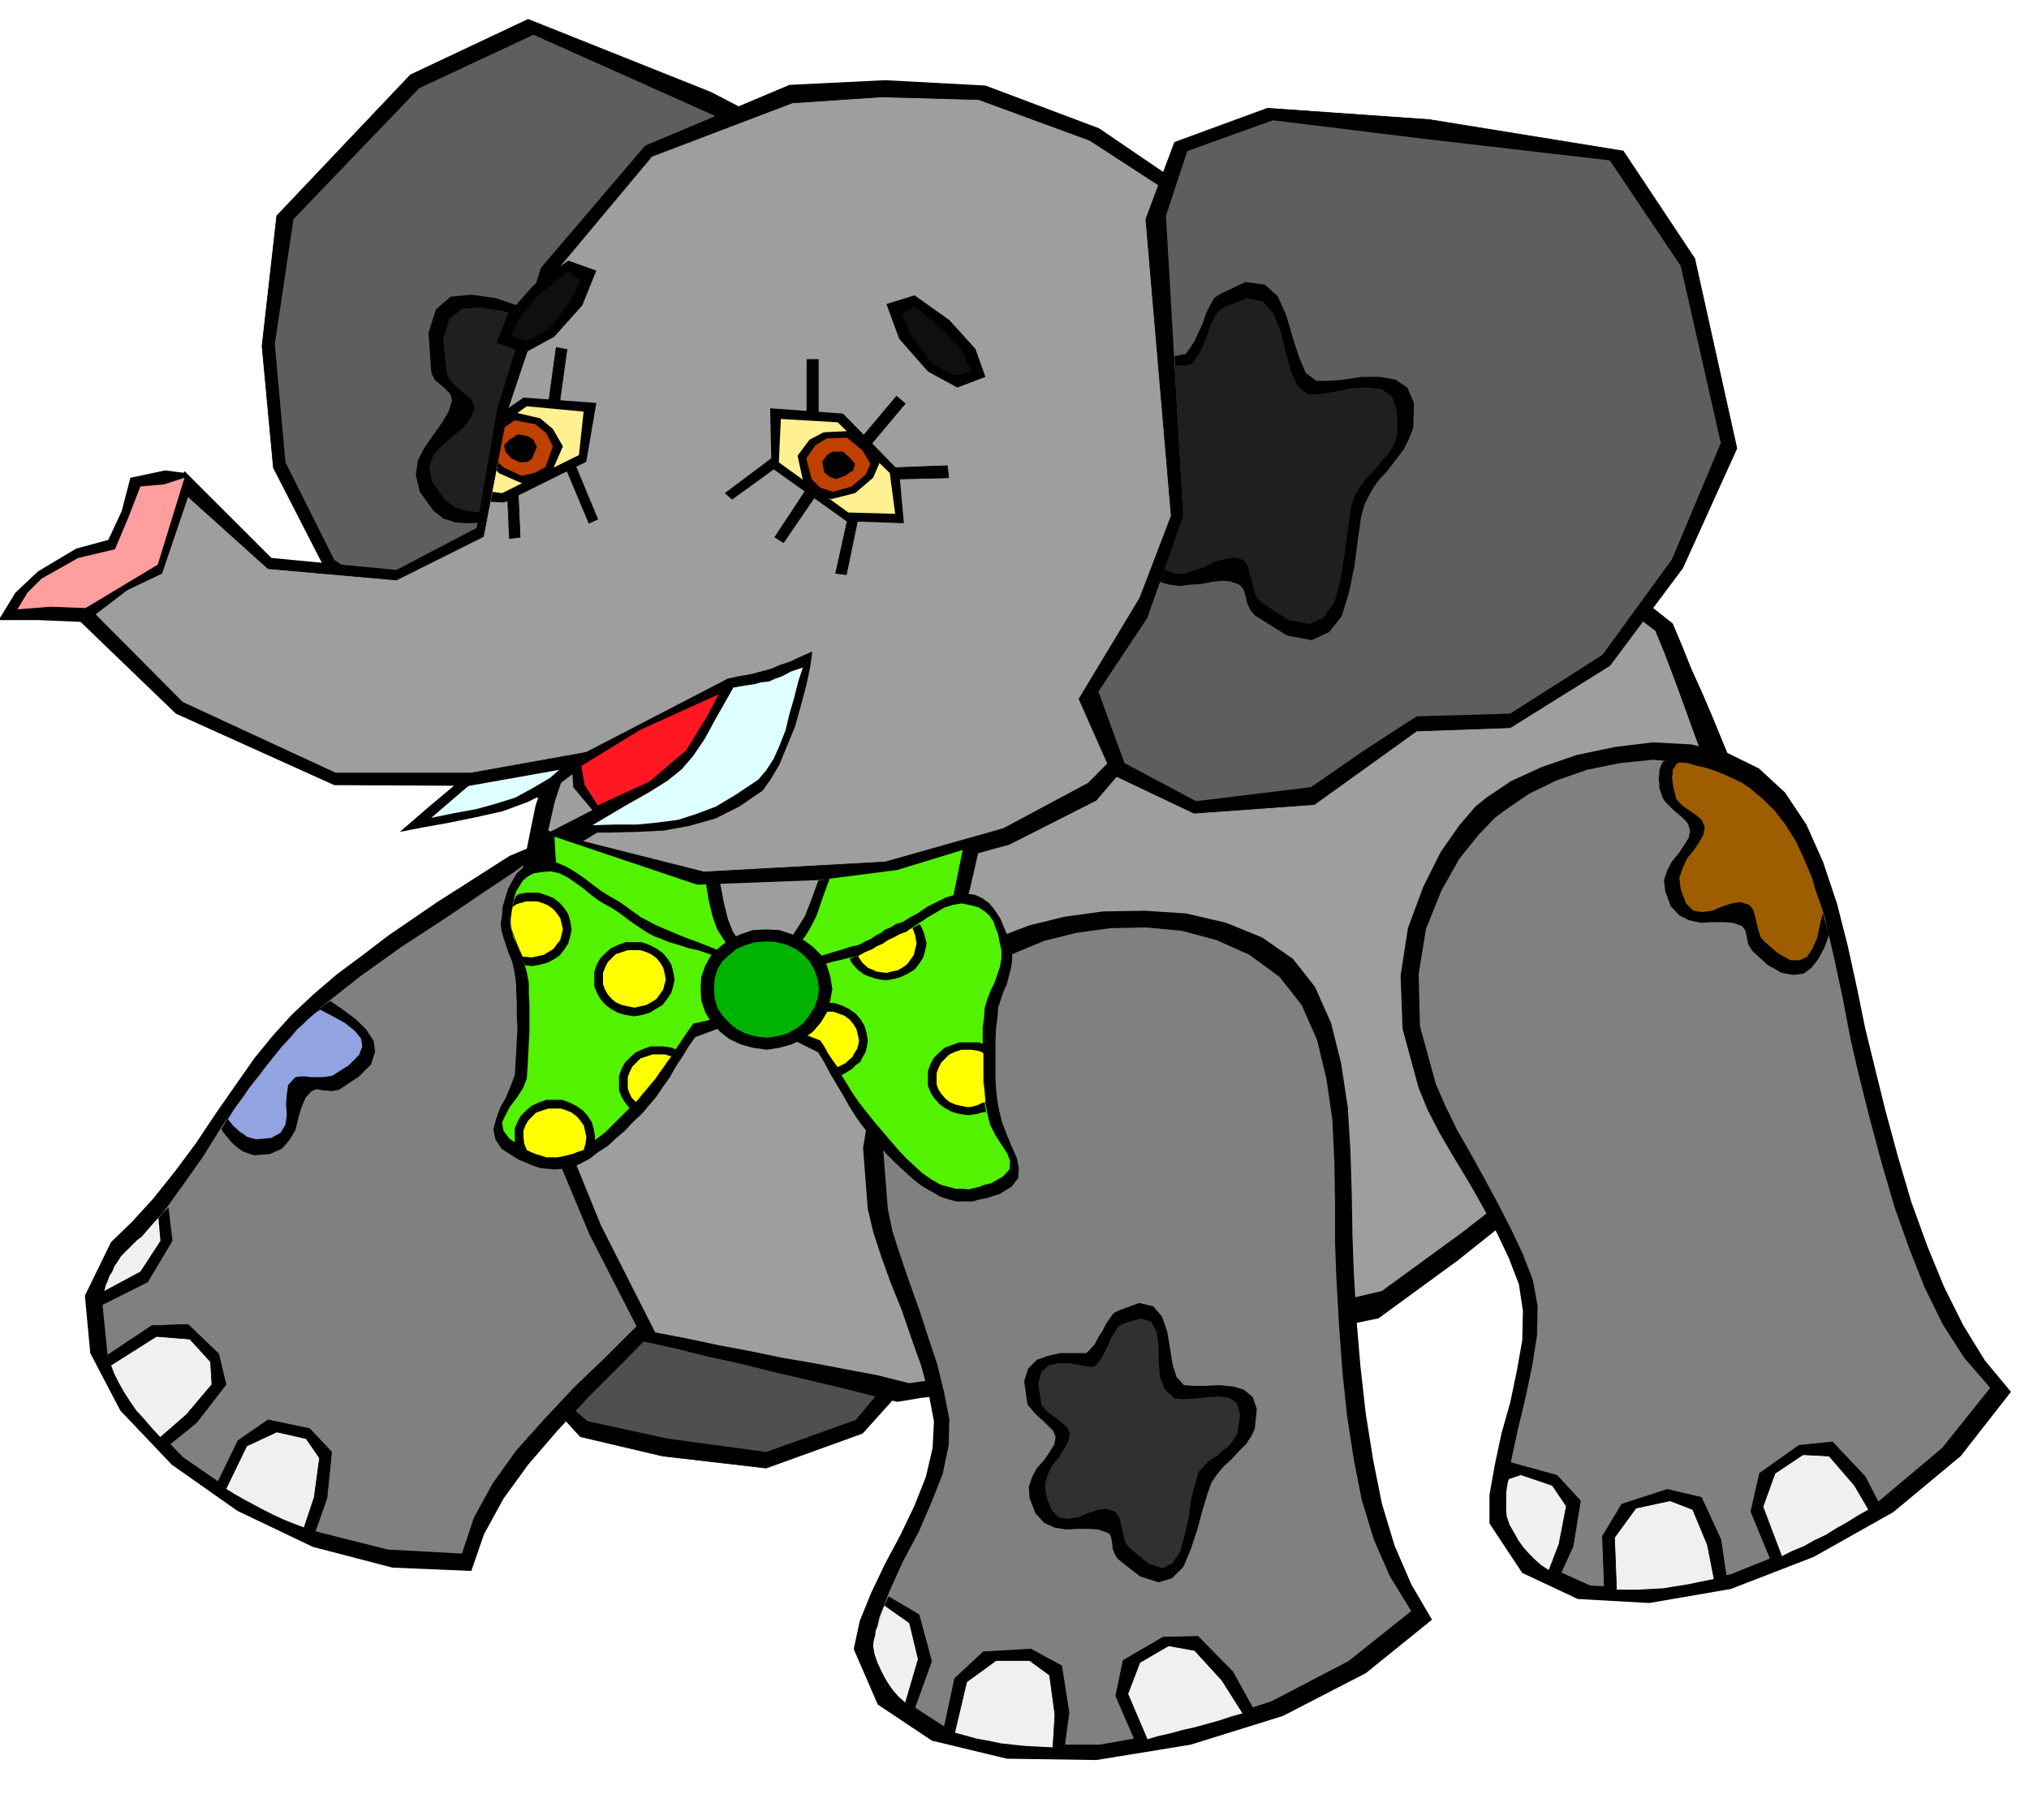 <svg xmlns="http://www.w3.org/2000/svg" fill-rule="evenodd" height="440.079" preserveAspectRatio="none" stroke-linecap="round" viewBox="0 0 3035 2724" width="490.455"><style>.pen0{stroke:#000;stroke-width:1;stroke-linejoin:round}.brush1{fill:#000}.pen1{stroke:none}.brush3{fill:#5e5e5e}.brush4{fill:#1f1f1f}.brush5{fill:gray}.brush6{fill:#f0f0f0}.brush8{fill:#9e9e9e}.brush10{fill:#deffff}.brush11{fill:#52f200}.brush12{fill:#fff091}.brush13{fill:#bf4000}.brush15{fill:#ff0}.brush18{fill:#0f0f0f}</style><path class="pen0 brush1" d="m1150 912-196 71-120 185-25 280 109 231-174 334 124 137 123 29 155 18 144-52 91-101 47-289 31-385-14-187-88-177-207-94z"/><path class="pen1" style="fill:#4f4f4f" d="m1150 912-196 71-120 185-25 280 109 231-174 334 135 114 120 26 147 20 134-48 83-99 65-271 31-385-14-187-88-177-207-94z"/><path class="pen0 brush1" d="m1347 484 24-120-94-115-214-111L790 29l-176 83-200 211-22 195 17 182 80 156 119 77 73 172 148 106 135 11 102-70-2-175 23-130 260-363z"/><path class="pen1 brush3" d="m1326 465 23-99-88-106-208-94L798 52l-171 80-188 196-28 187 16 177 73 146 117 77 41 84 42 86 137 108 120 6 89-71-6-132 31-159 255-372z"/><path class="pen1 brush1" d="m851 486-35-13-37-14-38-13-36-5-31 3-22 19-11 35 4 58 2 6 4 7 6 5 6 5 4 4 5 5 3 5 1 7-5 16-10 17-13 18-13 19-10 19-3 22 6 25 20 28 15 12 19 6 20 1 21-1 18-2 17 1 14 5 10 13 1 6 1 10 1 11 2 12v10l4 11 3 9 7 9 27 22 26 7 21-6 20-12 16-18 13-17 10-15 8-6 10-4 13-1 14 1 15 2 14 1h15l12-1 11-3 33-27 10-26-7-26-18-24-24-24-22-22-17-21-2-17 8-18 14-20 15-22 13-22 7-23-2-21-16-20-32-15-18-4-18 1-20 2-20 4-21 3-21 3h-20l-17-2z"/><path class="pen1 brush4" d="m855 504-34-13-35-14-35-12-32-5-28 2-19 15-9 30 5 50 2 7 5 7 7 7 8 7 7 6 7 6 4 7 2 7-6 15-11 14-16 13-16 14-13 14-6 18 4 21 19 27 15 12 19 6 20 2 20 1h19l17 2 12 7 9 13 1 6 1 9 1 9 1 10v10l2 10 3 8 6 9 26 22 24 8 19-6 16-12 13-18 10-17 8-15 7-6 10-4 12-1 13 1 15 2 13 1 13 1h11l11-3 27-26 7-23-9-24-18-21-24-22-21-20-15-19-2-17 7-18 14-18 15-20 14-19 7-20-2-19-15-18-32-14-17-4h-16l-16 3-15 5-17 4-16 3h-17l-16-3z"/><path class="pen1 brush1" d="m166 1859 31-30 32-35 32-40 32-43 30-45 30-43 28-40 27-33 28-31 33-31 35-30 39-29 38-29 38-26 35-24 33-21 75-48 69-29 61-16 53-4 43 1 35 7 25 7 16 6 38 16 42 26 41 32 40 38 34 43 28 47 17 49 6 51-11 51-23 53-34 52-41 51-46 48-45 47-43 43-37 39-50 51-50 51-50 50-47 51-43 50-37 51-29 53-19 55-118-5-119-31-113-54-98-69-77-81-45-86-8-86 39-80z"/><path class="pen1 brush5" d="m187 1874 30-29 29-33 28-39 29-41 28-45 32-45 34-46 38-44 47-46 57-45 63-45 63-41 56-38 48-32 33-24 12-14 9-75 27-33 36-3 43 20 43 31 41 36 31 29 19 15 37 15 38 21 37 27 34 34 28 37 22 43 13 47 5 51-10 50-22 50-33 49-39 49-44 45-44 45-42 41-36 39-50 50-49 49-49 47-45 48-42 47-35 49-28 51-18 54-111-6-111-28-105-48-90-62-71-73-42-79-8-80 34-75z"/><path class="pen1 brush1" d="m252 1807 6 50-37 62-68 34v-11l3-10 3-10 4-9 4-10 6-10 6-10 8-9 8-8 8-7 8-8 9-8 7-9 9-9 7-9 9-9z"/><path class="pen1 brush6" d="m237 1823 3 34-30 46-54 29 2-8 3-7 3-8 4-6 3-8 5-7 5-8 6-6 6-6 6-6 6-6 7-5 6-7 6-7 6-7 7-7z"/><path class="pen1 brush1" d="m161 2028 66-44 54-2 46 44 11 46-44 57-42 34-17-17-15-16-14-17-11-17-12-18-9-17-8-17-5-16z"/><path class="pen0" fill="none" d="m161 2028 66-44 54-2 46 44 11 46-44 57-42 34 42-34 44-57-11-46-46-44-54 2-66 44"/><path class="pen1 brush6" d="m166 2043 68-43 50 4 31 34 2 34-38 45-39 34-13-14-11-13-12-13-9-13-9-14-8-14-7-14-5-13z"/><path class="pen0" fill="none" d="m166 2043 68-43 50 4 31 34 2 34-38 45-39 34 39-34 38-45-2-34-31-34-50-4-68 43"/><path class="pen1 brush1" d="m325 2220 31-64 45-31 62 13 33 35-7 69-18 51-20-8-19-8-19-9-18-9-19-10-18-9-17-10-16-10z"/><path class="pen0" fill="none" d="m325 2220 31-64 45-31 62 13 33 35-7 69-18 51 18-51 7-69-33-35-62-13-45 31-31 64"/><path class="pen1 brush6" d="m338 2228 31-64 45-21 44 10 20 29-8 59-15 45-16-6-15-6-15-7-14-7-15-8-15-8-14-8-13-8z"/><path class="pen0" fill="none" d="m338 2228 31-64 45-21 44 10 20 29-8 59-15 45 15-45 8-59-20-29-44-10-45 21-31 64"/><path class="pen1 brush1" d="m494 1498 19 13 20 15 15 15 11 17 2 16-6 19-18 18-30 20-6 1-6 1-6-1h-5l-10-2-8 3-9 10-6 14-5 17-4 17-9 15-11 13-18 8-24 2-9-3-8-3-7-5-5-4-6-6-5-6-5-6-4-6 11-18 12-17 12-18 14-17 12-18 14-17 14-17 15-16 6-7 6-6 7-7 8-7 7-7 8-7 8-7 9-6z"/><path class="pen1" style="fill:#91a3e0" d="m479 1511 19 10 18 10 14 11 10 12 2 12-5 13-15 15-25 16-7 1-7 1h-17l-9-1h-8l-7 1-3 3-8 9-2 14-1 15 1 16-2 14-7 12-14 8-23 2-8-2-6-2-5-4-5-3-10-9-8-10 10-16 11-15 11-16 12-15 12-16 12-15 12-15 14-15 9-11 11-10 6-6 6-5 6-5 6-4z"/><path class="pen1 brush1" d="m1537 172-61 93-75 93-86 90-90 91-91 90-86 91-75 92-60 96-66 158-46 140-26 128-5 122 15 122 38 129 59 141 82 160 46 10 48 12 46 10 48 12 47 11 47 11 48 12 48 12 36-6 36-4 36-6 37-4 36-5 36-5 36-5 36-4 54-13 54-10 54-11 54-9 53-10 54-10 54-12 54-11 119-87 99-79 81-78 66-81 54-89 48-99 44-117 45-137-15-35-15-34-14-34-14-34-15-35-15-33-14-35-14-33-965-761z"/><path class="pen1 brush8" d="m1420 146-54 94-59 95-62 94-62 95-64 93-62 94-59 95-54 96-67 157-47 140-29 127-7 121 13 120 35 127 57 140 81 160 47 9 47 10 48 9 48 10 47 8 47 9 48 9 48 12 35-5 35-1 33-1 33 1h66l33-2 36-3 54-15 54-15 55-17 55-17 54-18 55-16 54-16 55-13 118-86 94-73 75-66 60-65 48-74 43-86 40-107 44-134-15-36-14-37-14-38-14-38-14-39-14-38-14-37-14-34-1056-798z"/><path class="pen1 brush1" d="m1277 2468 9-42 17-42 21-44 23-43 21-44 17-43 10-43 2-40-8-42-11-41-15-42-14-41-17-42-14-39-12-37-8-34-7-91 13-79 27-69 37-56 38-46 39-34 30-22 20-10 44-17 53-13 58-8 63-1 61 4 60 14 54 22 46 32 33 42 24 54 15 60 10 66 4 66 2 65 1 61 2 54 4 71 6 71 8 71 11 69 13 65 19 63 25 58 31 53-99 80-124 64-138 43-141 23-134-2-112-27-81-54-36-83z"/><path class="pen1 brush5" d="m1306 2463 9-42 16-41 20-44 23-43 19-44 17-43 9-43 1-39-8-41-10-41-14-42-13-40-15-42-13-38-12-37-7-34-7-90 12-77 26-65 36-52 38-42 38-29 30-20 20-9 41-17 48-12 51-7 54-1 53 5 52 14 49 22 45 33 33 42 23 52 14 58 9 62 3 63 1 62v59l2 54 4 70 5 69 7 66 10 65 12 61 18 59 24 55 32 52-94 75-115 60-128 42-129 23h-122l-104-23-76-49-37-76z"/><path class="pen1 brush1" d="m1329 2389 46 27 19 70-27 75-12-10-10-10-10-11-8-11-8-13-6-14-5-15-2-14 1-10 2-9 3-9 3-9 3-10 3-9 4-9 4-9z"/><path class="pen1 brush6" d="m1323 2403 37 26 13 54-19 65-10-9-8-9-7-10-6-10-6-12-5-11-4-12-2-12 1-8 2-7 1-8 3-7 2-8 2-7 3-8 3-7z"/><path class="pen1 brush1" d="m1412 2587 16-75 43-40 71-4 46 25 11 70-7 52-26-1-25-1-24-2-23-2-23-5-21-5-20-6-18-6z"/><path class="pen0" fill="none" d="m1412 2587 16-75 43-40 71-4 46 25 11 70-7 52 7-52-11-70-46-25-71 4-43 40-16 75"/><path class="pen1 brush6" d="m1428 2593 18-76 44-32h50l30 22 8 59-3 49-21-1-19-1-20-2-18-2-19-4-17-3-18-5-15-4z"/><path class="pen0" fill="none" d="m1428 2593 18-76 44-32h50l30 22 8 59-3 49 3-49-8-59-30-22h-50l-44 32-18 76"/><path class="pen1 brush1" d="m1698 2605-29-67 11-53 60-35 52-1 52 53 31 56-22 7-22 8-22 6-22 7-23 5-22 6-23 4-21 4z"/><path class="pen0" fill="none" d="m1698 2605-29-67 11-53 60-35 52-1 52 53 31 56-31-56-52-53-52 1-60 35-11 53 29 67"/><path class="pen1 brush6" d="m1716 2603-29-68 18-47 43-25 39 7 41 45 31 49-18 5-18 6-18 5-18 5-18 4-18 5-18 4-17 5z"/><path class="pen0" fill="none" d="m1716 2603-29-68 18-47 43-25 39 7 41 45 31 49-31-49-41-45-39-7-43 25-18 47 29 68"/><path class="pen1 brush1" d="M2228 2280v-43l8-45 10-47 13-46 10-48 8-45 1-44-6-40-15-39-18-38-21-39-21-37-23-38-21-36-18-35-13-32-24-88-3-80 11-71 23-62 26-52 28-40 24-28 16-13 37-25 46-21 52-18 57-12 57-7 57 3 53 12 49 24 39 36 32 48 25 56 21 63 16 63 14 64 12 59 13 53 17 69 19 70 20 68 24 66 25 61 29 58 32 52 39 47-75 96-101 84-119 67-124 48-122 21-107-6-83-39-49-74z"/><path class="pen1 brush5" d="M2254 2270v-43l7-44 10-46 11-46 10-48 7-44 1-44-7-39-15-39-18-38-20-39-20-37-21-38-20-35-17-35-14-32-24-87-2-78 11-68 23-57 27-48 29-36 24-25 16-12 35-24 41-20 46-16 49-10 50-5 50 5 48 13 47 25 38 35 31 46 24 54 19 60 14 61 13 61 11 58 12 52 17 68 18 67 19 65 22 62 23 58 27 55 32 50 39 45-72 90-94 79-108 64-114 46-111 21-99-4-78-35-47-68z"/><path class="pen1 brush1" d="m2736 1399-7 19-9 17-10 13-12 9-15 2-18-3-21-12-23-21-6-10-2-10-2-10-5-7-14-5-14-1h-17l-17 1-18-4-14-7-13-14-8-22-2-17 5-15 7-13 10-12 8-12 7-11 2-11-3-10-4-5-5-5-6-5-6-5-7-7-6-6-4-6-2-6-3-9v-7l-1-7 1-6v-6l2-6 2-5 3-3h16l17 3 16 3 17 5 16 5 16 7 15 8 16 10 21 18 20 22 17 24 16 28 12 29 13 31 9 33 10 34z"/><path class="pen1" style="fill:#9e5e00" d="m2727 1365-5 20-4 19-7 16-8 12-11 5h-14l-18-10-21-18-5-6-3-8-2-8-2-8-2-9-2-7-4-6-3-3-13-4-13 2-15 5-14 6-15 2-13-2-11-11-8-21-2-17 5-15 7-15 10-12 8-12 6-11 2-11-4-10-5-5-5-4-6-4-6-4-7-5-5-5-5-6-1-6-3-10-1-8-1-7 1-6v-6l3-4 2-4 4-3 13 1 14 4 14 3 14 5 13 5 13 6 13 6 13 9 18 15 18 18 16 20 15 24 12 25 11 27 9 27 10 29z"/><path class="pen1 brush1" d="m2260 2189 69 19 35 38-11 68-20 44-15-8-12-8-12-10-10-9-10-13-8-12-7-14-5-14-1-11v-20l1-10v-11l2-9 1-11 3-9z"/><path class="pen0" fill="none" d="m2260 2189 69 19 35 38-11 68-20 44 20-44 11-68-35-38-69-19"/><path class="pen1 brush6" d="m2257 2213 18-6 47 16 21 31-11 57-15 39-12-8-9-8-9-9-8-9-8-11-6-11-7-12-4-12-1-8v-28l1-7 1-7 2-7z"/><path class="pen0" fill="none" d="m2257 2213 18-6 47 16 21 31-11 57-15 39 15-39 11-57-21-31-47-16-18 6"/><path class="pen1 brush1" d="m2400 2377-3-78 29-48 68-22 51 12 29 63 8 54-25 5-24 6-24 4-23 4-23 1-22 1-21-1-20-1z"/><path class="pen0" fill="none" d="m2400 2377-3-78 29-48 68-22 51 12 29 63 8 54-8-54-29-63-51-12-68 22-29 48 3 78"/><path class="pen1 brush6" d="m2418 2379-3-78 32-44 51-11 34 13 22 53 10 51-20 4-19 4-19 3-18 3-19 1-18 1h-33z"/><path class="pen0" fill="none" d="m2418 2379-3-78 32-44 51-11 34 13 22 53 10 51-10-51-22-53-34-13-51 11-32 44 3 78"/><path class="pen1 brush1" d="m2649 2335-30-73 13-57 59-42 50-5 49 52 20 39-20 12-19 12-20 11-19 12-21 10-21 11-21 9-20 9z"/><path class="pen0" fill="none" d="m2649 2335-30-73 13-57 59-42 50-5 49 52 20 39-20-39-49-52-50 5-59 42-13 57 30 73"/><path class="pen1 brush6" d="m2665 2329-28-74 18-50 42-28 39 2 38 44 21 36-16 9-16 10-16 9-16 10-17 8-16 9-17 7-16 8z"/><path class="pen0" fill="none" d="m2665 2329-28-74 18-50 42-28 39 2 38 44 21 36-21-36-38-44-39-2-42 28-18 50 28 74"/><path class="pen1 brush1" d="m804 973-18 48-17 40-18 33-19 29-24 26-29 27-37 31-44 38 36-7 39-7 39-8 40-9 38-14 35-18 32-24 30-29 9-19 9-23 6-29 7-31 3-33 3-32 1-29v-23l-17 10-15 10-14 8-13 8-14 6-14 7-16 7-18 7z"/><path class="pen1 brush10" d="m817 985-16 47-13 36-13 27-13 23-18 20-24 22-32 27-43 37 34-7 33-6 29-8 29-9 26-14 27-16 26-23 28-28 9-16 8-18 6-23 5-23 2-25 3-24 1-25 2-21-16 9-12 8-10 5-8 6-10 3-10 5-14 4-16 7z"/><path class="pen1 brush1" d="m799 1235 4 71 17 57 27 45 39 35 48 25 61 20 71 16 84 15 31-40-27-25-20-18-16-14-12-13-10-15-7-18-6-24-6-31-138-32-140-54z"/><path class="pen1 brush11" d="m829 1246 4 70 15 54 24 40 36 30 44 20 55 16 63 12 74 13 13-21-27-25-20-18-16-16-11-14-10-16-7-19-6-25-5-31-116-27-110-43z"/><path class="pen1 brush1" d="m1779 284-135-92-170-64-150-8-143 7-216 91-156 183-65 210-31 179-120 63-187-18-130-130-49 138-128 67 164 158 237 107 202 1 180-32 203-107-82 115-186 96 226 76 288-11 179-49 130-66 240-282 161-320-137-261-125-51z"/><path class="pen1 brush8" d="m1770 301-140-91-166-61-146-4-133 9-210 80-148 177-67 200-37 192-130 65-192-17-120-108-39 115-109 52 140 141 229 106h202l173-31 210-109-58 146-158 96 182 46 271-15 177-50 127-68 252-256 161-320-137-261-134-34z"/><path class="pen1 brush1" d="m783 595 109 8-15 88-123 61-20-1 26-140 23-16z"/><path class="pen1 brush12" d="m788 608 85 8-7 65-115 57-15-2 21-106 31-22z"/><path class="pen1 brush1" d="m825 707 17-39-15-26-19-16-39-9-12 7-14 80 3 4 34 15 26-3 19-13z"/><path class="pen1 brush13" d="m816 699 11-31-10-20-16-13-31-6-16 11-10 51 10 9 26 12 19-4 17-9z"/><path class="pen1 brush1" d="m796 686 7-17-5-11-8-5-15-3-13 8-8 8 2 10 9 10 13 6 12-1 6-5zm41-83-16-3 11-80 16 3-11 80z"/><path class="pen0" fill="none" d="m837 603-16-3 11-80 16 3-11 80 11-80-16-3-11 80 16 3"/><path class="pen0" fill="none" d="m1770 301-140-91-166-61-146-4-133 9-210 80-148 177-67 200-37 192-130 65-192-17-120-108-39 115-109 52 140 141 229 106h202l173-31 210-109-58 146-158 96 182 46 271-15 177-50 127-68 252-256 161-320-137-261-134-34"/><path class="pen0 brush1" d="m1714 328 43-115 139-51 242 17 290 47 107 161 63 284-81 179-109 146-149 93-140 5-153 110-180 13-122-58-50-113 91-151 47-123-38-444z"/><path class="pen1 brush3" d="m1744 323 32-97 128-46 228 28 276 32 106 158 60 265-73 174-104 143-138 88-140 4-80 52-78 54-172 21-107-57-39-107 73-110 54-153-26-449z"/><path class="pen1 brush1" d="m2036 773-5 35-5 39-8 39-11 36-19 24-26 12-37-7-48-30-6-7-3-6-3-7-1-6-2-7-2-6-4-5-4-3-12-4-13-1-15 2-15 3-17 1-15 2-16-2-14-4 35-99-13-239 5-1 5-1 3-1h3l7-9 7-11 6-13 6-13 5-15 6-12 6-11 9-6 38-18 29 4 19 17 13 29 9 31 10 31 10 24 16 12h18l24-2 26-4h27l23 4 18 12 10 23-1 37-6 16-8 16-12 16-13 17-14 15-11 17-9 18-5 18z"/><path class="pen1 brush4" d="m2021 760-5 34-5 38-6 37-9 32-16 23-21 10-32-6-40-26-7-7-3-8-3-10-2-9-3-10-2-9-4-7-4-4-14-4-14 3-15 4-15 8-16 5-15 5-15-1-13-5 28-81-13-224 8-1h8l5-1 5-2 6-8 7-11 5-12 5-12 4-13 6-12 6-10 9-6 34-14 24 5 16 18 11 28 7 29 8 30 10 22 15 12h18l23-4 24-5 24-1 21 2 16 11 8 22v37l-5 14-8 13-11 12-10 13-12 12-10 13-8 14-5 17z"/><path class="pen1 brush1" d="m1087 1016-27 45-23 36-23 28-24 25-29 21-34 22-42 24-50 29h77l40-1 41-2 38-7 39-11 36-18 35-24 12-17 13-22 11-27 12-29 9-32 8-30 6-28 3-23-18 8-15 7-15 5-14 6-15 4-15 4-18 3-18 4z"/><path class="pen1 brush10" d="m1097 1029-25 44-18 33-17 25-17 20-21 17-27 17-37 21-49 29 34-1h33l30-3 31-4 28-9 29-11 30-18 33-22 12-14 11-17 9-20 9-23 6-25 7-24 6-24 7-21-18 6-13 7-11 4-9 4-11 1-11 3-14 2-17 3z"/><path class="pen1 brush1" d="m1807 2233-8 26-8 30-10 30-11 26-17 17-20 6-28-9-33-26-4-6-2-5-2-5v-5l-1-6-1-5-2-5-3-2-14-5-14-1h-17l-17 1-18-3-15-7-13-14-9-23-1-17 5-15 7-13 11-12 8-12 7-11 2-11-3-9-5-5-5-5-6-6-6-5-7-7-5-6-5-6-1-6-4-29 6-19 13-13 17-6 18-4h39l6-6 7-8 5-10 6-9 5-10 6-9 6-8 8-4 30-11 21 5 13 15 8 23 4 24 4 25 6 19 11 12 14 1h19l20-1 21 2 16 5 13 11 6 18-3 29-5 11-8 12-11 11-11 12-12 11-10 12-8 12-5 14z"/><path class="pen1" style="fill:#303030" d="m1789 2216-7 26-4 29-6 27-7 25-11 16-15 8-21-7-28-23-5-6-3-7-2-9-2-8-2-9-2-7-4-6-3-3-13-4-13 2-15 5-14 6-15 2-13-2-11-11-8-21-2-17 4-15 7-14 10-12 8-13 6-11 2-11-3-9-5-5-5-4-6-5-6-4-7-5-5-5-5-6-1-5-4-28 5-17 11-10 15-3h15l16 3 13 2 8 1 6-6 6-8 5-10 5-10 4-10 6-9 5-8 7-4 26-8 16 5 8 15 3 21v23l2 23 7 19 15 14 13 1 17-1 18-2 19-1 15 2 11 8 5 16-4 29-6 10-7 9-9 7-9 8-10 6-9 9-8 9-4 13z"/><path class="pen1 brush1" d="m1466 1264-16 70-21 55-30 41-36 31-45 19-53 13-61 7-70 5-21-44 25-21 20-15 15-13 12-11 9-14 10-16 9-23 11-30 118-16 124-38z"/><path class="pen1 brush11" d="m1440 1272-14 69-20 52-27 37-33 25-41 15-47 9-55 4-61 5-8-22 24-22 20-16 14-13 12-13 9-15 9-18 8-24 11-30 101-13 98-30z"/><path class="pen1 brush1" d="m1089 1428-15-6-15-6-15-6-14-5-15-6-14-6-12-5-11-5-11-6-8-4-8-6-6-4-8-6-7-5-8-5-9-5-13-8-12-9-13-10-13-9-15-9-14-6-14-3-13 1-13 3-11 7-9 8-7 12-6 11-4 13-4 13-1 14-2 11 1 11 3 11 4 12 4 12 5 12 3 13 3 15v15l1 18v19l1 20-1 18-1 19-1 17-1 16-6 16-7 17-9 16-6 17-4 15 3 15 9 14 20 13 7 4 10 4 9 4 12 4 10 1 12 1 13-1 13-2 13-6 13-7 13-10 14-9 13-12 13-11 12-13 13-12 11-13 11-13 10-15 10-14 9-16 10-15 9-15 10-14 54-20-4-53-1-51z"/><path class="pen1 brush11" d="m1089 1438-15-6-15-5-15-5-14-3-15-5-14-4-12-5-11-4-11-6-9-6-9-6-7-5-8-6-8-6-9-6-9-5-12-7-11-8-12-10-11-8-13-9-12-6-13-3-13 1-13 2-9 5-7 6-5 8-5 8-3 10-2 11-2 13-2 11 2 12 3 12 6 12 5 12 5 14 4 14 3 16v15l1 18v39l-1 19-1 19-1 17-1 16-6 15-9 14-10 13-7 13-5 11 2 12 9 12 20 14 7 3 8 4 8 3 9 3h8l10 1 11-2 13-3 12-6 13-8 12-9 13-10 12-12 12-12 12-12 12-12 11-13 11-13 10-15 11-14 10-15 10-15 10-15 10-14 57-13-4-40-1-41z"/><path class="pen1 brush1" d="m795 1446-4-1h-5l-5-11-3-10-5-10-3-9-4-10-2-9-1-9 2-9 1-9 2-6 1-6 3-6 4-3 6-1 6-1h18l12 4 10 4 9 7 7 8 6 9 3 11 2 12-2 10-3 11-6 9-7 9-9 6-10 5-12 3-11 2z"/><path class="pen1 brush15" d="m795 1433-8-1h-5l-4-9-4-9-3-8-3-8-3-8-1-7v-8l1-7 1-7 1-4 6-4 7-2 7-2h17l9 3 7 3 8 6 5 6 5 7 2 8 2 9-2 8-2 8-5 6-5 7-8 5-7 4-9 2-9 2z"/><path class="pen1 brush1" d="M770 1711v-22l4-10 5-9 8-8 8-7 11-5 11-4h24l11 4 10 5 10 7 7 8 6 9 3 10 2 12v8l-9 5-8 6-9 3-8 4-13 3-11 2-10-1h-8l-9-3-8-3-8-4-7-3-7-4-5-3z"/><path class="pen1 brush15" d="m788 1721-4-10-1-10v-9l3-8 4-7 6-6 6-6 9-3 9-3h19l9 3 7 3 8 6 5 6 5 7 2 8 2 9-1 10-3 10-9 3-8 3-12 3-10 2h-17l-9-3-7-2-7-3-6-3z"/><path class="pen1 brush1" d="m942 1659-7-9-5-8-4-10v-22l4-11 5-9 8-8 8-7 11-5 11-4h19l7 1 6 1 7 3-8 9-6 10-8 9-6 10-8 9-7 9-8 9-7 10-6 6-6 7z"/><path class="pen1 brush15" d="m951 1649-6-6-3-6-3-8v-17l3-8 4-8 6-6 6-6 9-3 9-3h19l9 3-6 8-6 9-6 8-6 9-7 7-6 8-7 8-6 8-2 2-1 1z"/><path class="pen1 brush1" d="m1176 1445 13-4 15-4 14-4 15-4 13-4 14-4 12-4 13-3 9-5 9-4 7-5 8-4 6-5 8-3 8-5 10-3 11-7 13-7 13-9 14-7 14-7 14-4 14-2 15 2 11 5 11 8 8 10 8 12 5 12 6 14 3 13 4 14v11l-2 12-3 11-3 12-5 11-4 12-4 12-1 15-2 15-1 18v56l1 19 2 17 3 16 4 16 7 18 7 17 8 18 3 15-1 15-10 13-18 11-10 3-9 3-11 2-10 3h-24l-12-3-12-4-14-8-14-8-14-11-12-11-14-13-13-13-12-14-12-13-12-15-10-14-10-16-9-16-10-17-9-15-9-17-9-15-52-26 1-54 3-50z"/><path class="pen1 brush11" d="m1176 1456 13-5 15-3 14-3 15-2 13-4 14-3 12-3 13-3 9-5 10-4 8-5 9-4 7-5 9-4 9-5 11-4 9-7 11-7 12-8 12-7 12-7 13-4 13-2 14 3 11 3 9 6 7 6 6 9 3 9 4 10 2 11 3 13v12l-2 12-4 12-4 12-6 12-5 13-4 13-1 15-2 15v37l1 21v19l2 19 1 17 3 16 4 16 8 16 9 14 9 14 4 11-1 12-10 11-18 10-9 2-8 3-8 2-8 2-10-1h-10l-11-3-11-3-14-8-13-9-13-12-12-11-12-13-12-14-12-14-11-13-12-15-11-14-11-16-9-15-10-16-9-16-10-15-9-15-55-21 1-41 3-39z"/><path class="pen1 brush1" d="m1326 1467-9-1-9-2-9-3-7-3-8-6-5-5-5-6-3-6 7-3 7-2 9-5 10-4 8-5 9-4 7-5 9-4 9-5 11-4 3-3 5-2 5-3 6-3 3 6 3 7 2 8 2 8-2 10-3 11-6 9-7 9-10 6-10 5-11 3-11 2z"/><path class="pen1 brush15" d="m1326 1456-8-1-7-1-6-3-6-2-9-8-6-9v-1l1-1 9-5 10-4 8-5 9-4 7-5 9-4 9-5 11-4 3-3 5-2 2 5 2 6 1 6 1 6-2 8-2 9-5 7-5 7-7 5-7 4-9 2-8 2z"/><path class="pen1 brush1" d="m1448 1669-13-2-11-3-11-6-8-6-8-9-5-8-4-10v-22l4-11 5-9 8-8 8-7 11-4 11-4h30l6 3v65l1 13 1 11 2 12-7 1-6 2-7 1-7 1z"/><path class="pen1 brush15" d="m1448 1657-10-2-9-2-9-4-6-5-6-7-4-6-3-8v-17l3-8 4-8 6-6 6-6 9-4 9-3h15l6 1 6 1 6 3v46l1 9 1 9 1 9-6 2-6 3-7 2-7 1z"/><path class="pen1 brush1" d="m1181 1539 3-9 5-6 5-7 8-5 7-6 9-3 9-2h21l12 4 10 5 10 7 7 8 6 10 3 10 2 12-1 8-2 9-4 7-4 8-7 5-6 6-8 5-7 4-5-7-4-7-4-7-4-6-4-7-4-6-4-6-3-6-46-18z"/><path class="pen1 brush15" d="m1193 1544 2-7 4-6 4-5 6-4 6-4 7-2 7-2h17l9 3 8 3 8 6 5 6 5 8 2 8 2 9-1 6-2 7-4 6-3 6-5 4-5 5-6 3-6 3-8-11-6-9-6-11-6-9-34-13z"/><path class="pen1 brush1" d="m1147 1571-21-3-18-5-17-8-14-11-13-14-9-15-6-18-1-17 1-18 6-17 9-16 13-12 14-11 17-8 18-6 21-1 19 1 18 6 17 8 15 11 12 12 9 16 5 17 3 18-3 17-5 18-9 15-12 14-15 11-17 8-18 5-19 3z"/><path class="pen1" style="fill:#00b300" d="m1147 1553-17-2-14-4-14-7-11-9-11-12-7-11-4-14-1-14 1-15 4-14 7-12 11-10 11-9 14-6 14-4 17-1 15 1 15 4 13 6 12 9 9 10 7 12 5 14 2 15-2 14-5 14-7 11-9 12-12 9-13 7-15 4-15 2z"/><path class="pen1 brush1" d="m949 1521-13-2-11-3-11-6-8-6-8-9-5-9-4-10v-22l4-11 5-9 8-8 8-7 11-5 11-4h24l11 4 10 5 10 7 7 8 6 9 3 11 2 12-2 10-3 10-6 9-7 9-10 6-10 6-11 3-11 2z"/><path class="pen1 brush15" d="m949 1508-10-2-9-2-9-4-6-5-6-7-4-7-3-8v-17l3-8 4-8 6-6 6-6 9-3 9-3h19l9 3 7 3 8 6 5 6 5 8 2 8 2 10-2 7-2 8-5 7-5 7-8 5-7 4-9 2-9 2z"/><path class="pen0 brush1" d="m856 1147 2 31 31 37 84-37 90-107 18-41-124 62-101 55z"/><path class="pen0" style="fill:#ff1721" d="m869 1146 5 29 20 31 78-36 55-47 32-52 17-33-119 54-88 54z"/><path class="pen1 brush1" d="m1261 619-109-8 2 89 112 80 86 3-7-78-84-86z"/><path class="pen1 brush12" d="m1253 632-85-5-3 65 104 75 70 2-8-61-78-76z"/><path class="pen1 brush1" d="m1202 723-9-41 18-24 21-11 40-2 28 24 16 23-10 23-27 23-36 9-24-8-17-16z"/><path class="pen1 brush13" d="m1214 717-8-31 14-20 17-10 30-1 23 19 12 20-7 16-21 18-28 8-19-6-13-13z"/><path class="pen1 brush1" d="m1233 707-3-16 7-10 8-5h16l11 10 7 8-3 10-12 8-14 5-10-4-7-6z"/><path class="pen0 brush1" d="M1207 619h17v-81h-17v81zm-48 185 13 8 50-73-15-8-48 73zm-397 2 16-2-3-68-16 2 3 68zm119-23 13-6-34-82-13 7 34 81zm369 75 16 2 18-87-15-1-19 86zm-165-120 10 9 72-52-10-11-72 54zm204-83 13 11 52-62-13-11-52 62zm47 45 1 17 82-2-2-18-81 3z"/><path class="pen1 brush1" d="m1368 442 52 37 39 43 15 42-42 16-44-24-43-49-19-52 42-13z"/><path class="pen1 brush18" d="m1368 458 44 36 28 32 13 30-26 6-33-18-32-44-13-30 19-12z"/><path class="pen1 brush1" d="m850 390-52 37-39 44-16 42 42 15 44-24 42-47 21-52-42-15z"/><path class="pen1 brush18" d="m850 406-46 36-27 34-13 28 26 6 32-18 33-44 13-29-18-13z"/><path class="pen1 brush1" d="m278 708-31-4-52 11-13 50-20 43-48 13-57 34-34 32-25 41h60l70 3 112-86 38-137z"/><path class="pen1" style="fill:#ff9e9e" d="m276 715-31 10-35 3-17 44-21 50-55 13-55 31-21 21-15 25 49-4 53 2 108-65 40-130z"/></svg>
